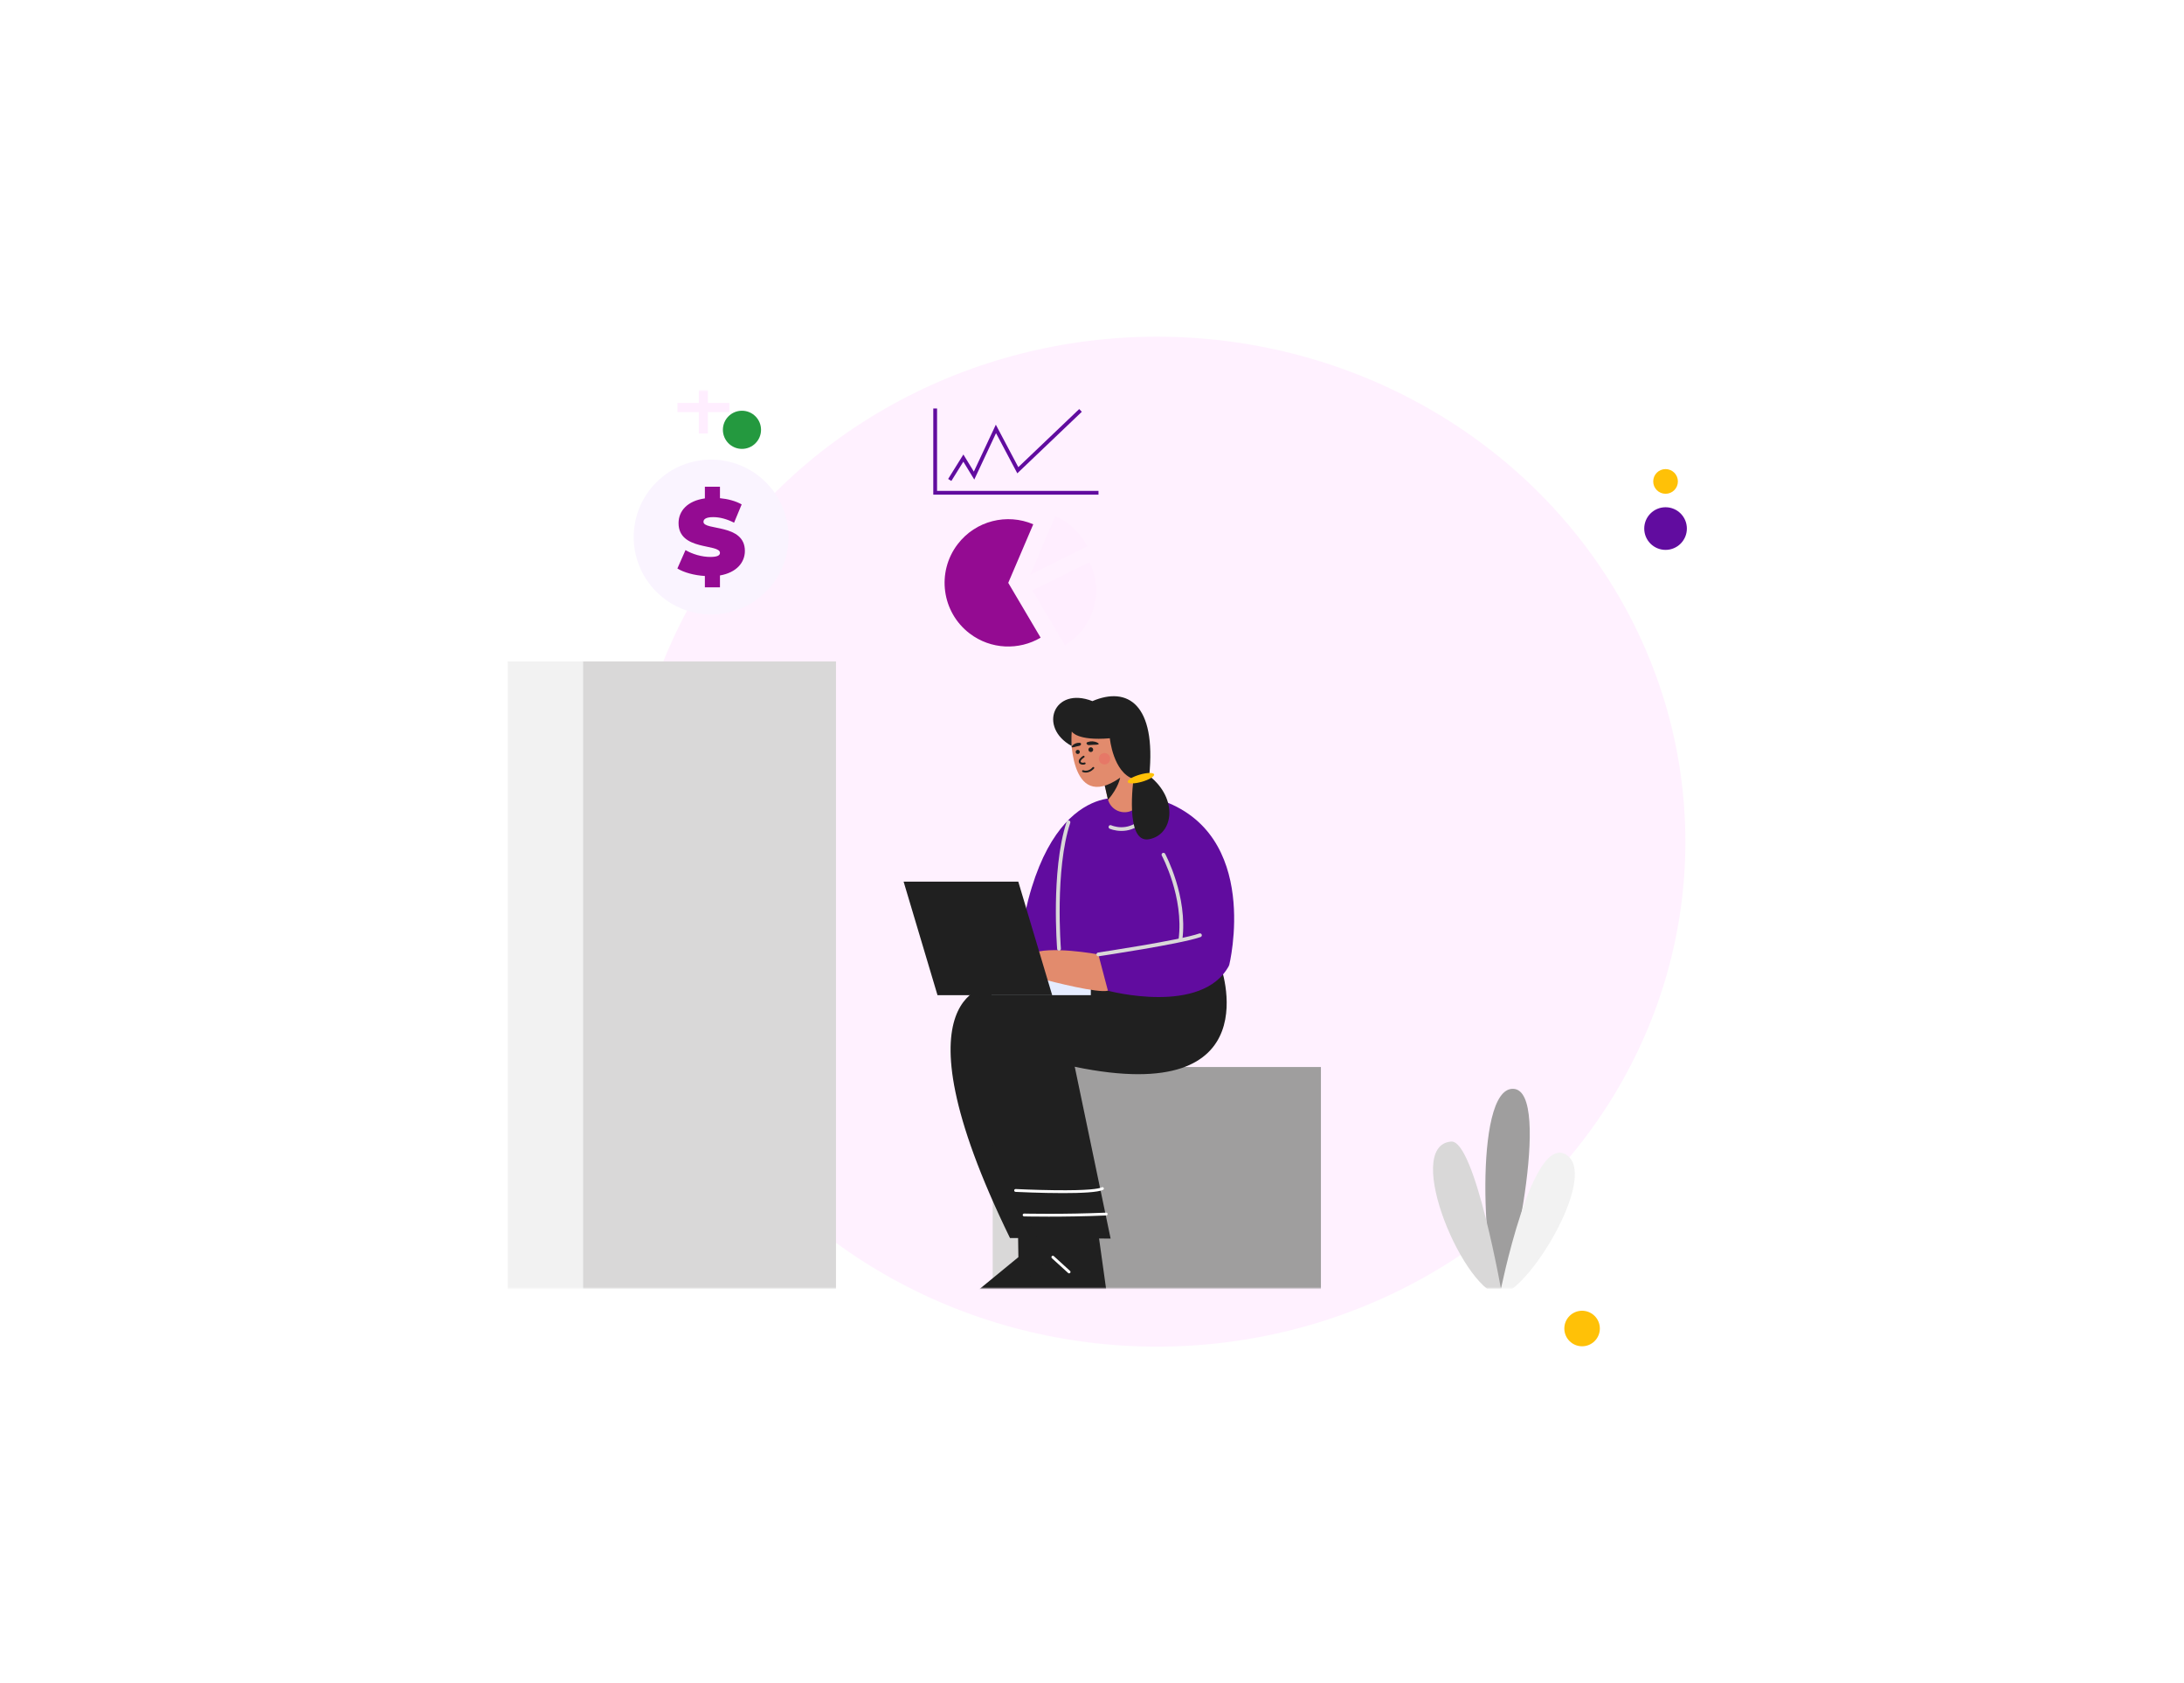 <svg width="584" height="450" viewBox="0 0 715 750" fill="none" xmlns="http://www.w3.org/2000/svg">
  <g opacity="0.8" filter="url(#filter0_f_2740_9966)">
    <ellipse cx="386.451" cy="375" rx="235.5" ry="225" fill="#FFEEFF" />
  </g>
  <path
    d="M618.613 214.5C618.613 217.538 616.151 220 613.113 220C610.076 220 607.613 217.538 607.613 214.5C607.613 211.462 610.076 209 613.113 209C616.151 209 618.613 211.462 618.613 214.5Z"
    fill="#FFC107" />
  <path
    d="M622.613 235.5C622.613 240.747 618.36 245 613.113 245C607.867 245 603.613 240.747 603.613 235.5C603.613 230.253 607.867 226 613.113 226C618.36 226 622.613 230.253 622.613 235.5Z"
    fill="#610C9F" />
  <circle cx="575.916" cy="591.916" r="7.916" fill="#FFC107" />
  <circle cx="201.5" cy="191.5" r="8.5" fill="#24993F" />
  <mask id="mask0_2740_9966" style="mask-type:alpha" maskUnits="userSpaceOnUse" x="51" y="174" width="584" height="400">
    <rect x="51" y="174" width="584" height="400" fill="#D9D9D9" />
  </mask>
  <g mask="url(#mask0_2740_9966)">
    <path
      d="M195.875 179.541H186.333V170H182.281V179.541H172.74V183.594H182.281V193.135H186.333V183.594H195.875V179.541Z"
      fill="#FFEEFF" />
    <path
      d="M212.149 263.669C225.621 250.197 225.621 228.354 212.149 214.881C198.676 201.409 176.833 201.409 163.361 214.881C149.888 228.354 149.888 250.197 163.361 263.669C176.833 277.141 198.676 277.141 212.149 263.669Z"
      fill="#FAF4FF" />
    <path
      d="M191.693 256.39V261.682H184.969V256.629C180.202 256.344 175.578 255.055 172.717 253.292L176.339 245.091C179.488 246.95 183.68 248.142 187.353 248.142C190.548 248.142 191.694 247.474 191.694 246.329C191.694 242.134 173.241 245.52 173.241 233.075C173.241 227.686 177.151 223.157 184.97 222.061V216.864H191.694V221.966C195.219 222.299 198.655 223.206 201.372 224.732L197.987 232.885C194.695 231.215 191.597 230.406 188.689 230.406C185.396 230.406 184.348 231.359 184.348 232.502C184.348 236.509 202.801 233.17 202.801 245.471C202.801 250.621 199.081 255.103 191.693 256.39Z"
      fill="#940B92" />
    <path
      d="M539.483 575.464C542.772 578.005 563.388 485.592 545.187 485.119C527.137 484.649 532.124 569.778 539.483 575.464Z"
      fill="#9F9E9E" />
    <path
      d="M539.211 576.858C539.211 576.858 553.894 502.196 569.626 515.049C582.463 525.535 551.618 575.958 539.211 576.858Z"
      fill="#F2F2F2" />
    <path
      d="M540.297 577.09C540.297 577.09 528.22 507.625 517.497 508.616C495.488 510.651 524.024 577.554 540.297 577.09Z"
      fill="#D9D8D8" />
    <path d="M129.966 294.699H97.125V576.573H129.966V294.699Z" fill="#F2F2F2" />
    <path d="M243.406 294.692H129.969V576.569H243.406V294.692Z" fill="#D9D8D8" />
    <path d="M130.715 294.699H129.215V576.573H130.715V294.699Z" fill="#F2F2F2" />
    <path d="M346.083 475.407H313.242V577.415H346.083V475.407Z" fill="#D9D8D8" />
    <path d="M459.52 475.407H346.082V577.415H459.52V475.407Z" fill="#9F9E9E" />
    <path d="M343.785 541.023L348.824 577.089H304.008L324.692 560.117L324.427 542.084L343.785 541.023Z"
      fill="#202020" />
    <path d="M313.625 438.966C313.625 438.966 266.009 438.966 320.95 551.595H342.011L313.625 438.966Z" fill="#202020" />
    <path d="M359.141 541.023L364.18 577.089H319.363L340.048 560.117L339.783 542.084L359.141 541.023Z" fill="#202020" />
    <path
      d="M414.655 429.809C414.655 429.809 438.33 493.616 349.814 475.302L365.798 551.852L332.99 551.572C332.99 551.572 280.355 459.416 313.625 438.965L414.655 429.809Z"
      fill="#202020" />
    <path
      d="M338.262 542.071C331.612 542.071 327.312 541.97 327.227 541.968C326.878 541.96 326.603 541.67 326.612 541.322C326.62 540.973 326.914 540.706 327.258 540.707C327.429 540.711 344.703 541.117 363.807 540.287C364.158 540.266 364.45 540.541 364.465 540.889C364.48 541.238 364.21 541.532 363.863 541.547C354.21 541.966 345.022 542.071 338.262 542.071Z"
      fill="white" />
    <path
      d="M344.627 531.582C334.644 531.582 324.196 531.07 323.425 531.032C323.078 531.014 322.809 530.718 322.827 530.37C322.844 530.022 323.146 529.751 323.488 529.772C323.572 529.776 331.995 530.193 340.923 530.297C355.743 530.471 360.494 529.685 361.871 528.996C362.182 528.841 362.561 528.967 362.717 529.279C362.873 529.59 362.746 529.969 362.435 530.125C360.164 531.26 352.542 531.582 344.627 531.582Z"
      fill="white" />
    <path
      d="M347.291 567.344C347.139 567.344 346.987 567.29 346.866 567.18L339.622 560.583C339.365 560.348 339.346 559.949 339.581 559.692C339.815 559.434 340.215 559.416 340.472 559.65L347.716 566.247C347.973 566.482 347.992 566.881 347.757 567.138C347.633 567.275 347.462 567.344 347.291 567.344Z"
      fill="white" />
    <path
      d="M370.093 355.639C370.093 355.639 330.986 348.678 323.598 434.693L418.624 430.114C418.624 430.114 433.275 371.206 387.491 356.25L370.093 355.639Z"
      fill="#610C9F" />
    <path d="M356.983 436.273H312.725V443.395H356.983V436.273Z" fill="#E5ECFF" />
    <path
      d="M360.325 425.231C360.325 425.231 338.044 421.11 330.413 425.002C323.769 428.39 325.3 431.793 327.818 431.183L327.63 432.078C327.257 433.849 328.623 435.508 330.432 435.484C331.772 435.465 333.105 435.63 334.401 435.973C340.618 437.619 360.003 442.556 364.598 441.407L368.032 436.524L360.325 425.231Z"
      fill="#E28B6D" />
    <path
      d="M364.597 441.408C364.597 441.408 406.719 452.701 418.623 430.115L398.783 416.074C398.783 416.074 384.437 426.147 360.324 425.231L364.597 441.408Z"
      fill="#610C9F" />
    <path d="M339.752 443.396H288.646L273.537 392.804H324.644L339.752 443.396Z" fill="#202020" />
    <path
      d="M360.323 426.072C359.913 426.072 359.554 425.772 359.492 425.354C359.423 424.895 359.74 424.467 360.2 424.398C360.565 424.344 396.817 418.927 405.333 415.905C405.77 415.75 406.252 415.979 406.407 416.417C406.563 416.854 406.334 417.335 405.896 417.491C397.226 420.567 361.945 425.84 360.448 426.063C360.406 426.069 360.364 426.072 360.323 426.072Z"
      fill="#D9D8D8" />
    <path
      d="M342.803 423.568C342.369 423.568 342.001 423.235 341.965 422.795C341.958 422.707 341.249 413.847 341.416 402.505C341.571 392.014 342.528 377.182 346.212 366.101C346.358 365.659 346.834 365.42 347.275 365.568C347.716 365.714 347.955 366.19 347.808 366.631C340.877 387.483 343.614 422.309 343.642 422.658C343.68 423.121 343.335 423.527 342.872 423.565C342.849 423.567 342.826 423.568 342.803 423.568Z"
      fill="#D9D8D8" />
    <path
      d="M370.627 370.214C367.588 370.214 365.42 369.253 365.378 369.234C364.956 369.04 364.77 368.541 364.963 368.119C365.156 367.697 365.655 367.511 366.077 367.703C366.369 367.834 373.028 370.739 379.033 365.12C379.372 364.803 379.905 364.82 380.222 365.16C380.54 365.499 380.522 366.032 380.183 366.349C376.911 369.41 373.405 370.214 370.627 370.214Z"
      fill="#D9D8D8" />
    <path
      d="M396.923 419.502C396.887 419.502 396.85 419.5 396.813 419.495C396.352 419.434 396.028 419.012 396.088 418.552C398.545 399.71 388.712 381.391 388.612 381.209C388.39 380.801 388.541 380.29 388.949 380.068C389.357 379.844 389.867 379.996 390.09 380.403C390.192 380.591 400.286 399.374 397.756 418.769C397.701 419.194 397.339 419.502 396.923 419.502Z"
      fill="#D9D8D8" />
    <path
      d="M379.691 354.231C379.691 357.538 377.526 360.576 374.219 361.566C370.107 362.792 365.826 360.425 364.651 356.346C364.601 356.212 364.567 356.078 364.534 355.927L362.385 346.51L362.268 345.99L371.08 337.278L376.754 340.115L379.506 352.553C379.624 353.107 379.691 353.677 379.691 354.231Z"
      fill="#E28B6D" />
    <path
      d="M370.039 346.51C370.039 346.51 369.401 350.79 364.651 356.346C364.6 356.212 364.567 356.077 364.533 355.926L362.385 346.51H370.039Z"
      fill="#202020" />
    <path
      d="M348.108 324.899C348.108 324.899 346.64 362.876 370.034 346.51L375.594 336.229L366.992 322.171L348.108 324.899Z"
      fill="#E28B6D" />
    <path
      d="M348.484 325.918C348.484 325.918 350.761 330.191 365.448 328.932C365.448 328.932 366.922 344.132 376.014 347.069L383.008 345.67C386.226 313.778 373.357 305.665 357.69 312.379C340.485 305.665 333.349 324.047 348.414 332.367C348.366 329.963 348.245 328.316 348.484 325.918Z"
      fill="#202020" />
    <path
      d="M376.015 347.069C376.015 347.069 371.959 375.884 382.869 373.926C393.78 371.968 396.158 356.022 383.009 345.671L376.015 347.069Z"
      fill="#202020" />
    <path
      d="M379.771 348.309C383.012 347.375 385.434 345.904 385.18 345.023C384.926 344.141 382.093 344.184 378.851 345.117C375.61 346.051 373.188 347.523 373.442 348.404C373.696 349.285 376.529 349.243 379.771 348.309Z"
      fill="#FFC107" />
    <path
      d="M350.223 335.016C350.223 335.528 350.637 335.942 351.148 335.942C351.659 335.942 352.073 335.528 352.073 335.016C352.073 334.505 351.659 334.091 351.148 334.091C350.637 334.091 350.223 334.505 350.223 335.016Z"
      fill="#202020" />
    <path
      d="M356.965 335.066C357.55 335.066 358.025 334.591 358.025 334.006C358.025 333.42 357.55 332.945 356.965 332.945C356.379 332.945 355.904 333.42 355.904 334.006C355.904 334.591 356.379 335.066 356.965 335.066Z"
      fill="#202020" />
    <path
      d="M353.493 340.683C353.289 340.683 353.105 340.663 352.973 340.644C352.47 340.57 352.06 340.333 351.818 339.978C351.609 339.669 351.54 339.31 351.62 338.938C351.851 337.867 353.268 336.952 353.549 336.78C353.746 336.658 354.006 336.72 354.127 336.919C354.249 337.117 354.187 337.376 353.989 337.497C353.324 337.904 352.557 338.584 352.443 339.115C352.411 339.264 352.433 339.385 352.515 339.505C352.621 339.661 352.833 339.773 353.096 339.811C353.484 339.869 353.838 339.845 354.067 339.746C354.28 339.654 354.528 339.753 354.619 339.965C354.712 340.178 354.614 340.426 354.4 340.518C354.106 340.645 353.779 340.683 353.493 340.683Z"
      fill="#202020" />
    <path
      d="M354.748 344.221C354.312 344.221 353.846 344.149 353.356 343.979C353.137 343.902 353.021 343.662 353.098 343.443C353.174 343.224 353.413 343.107 353.633 343.185C356.015 344.014 357.683 341.963 357.753 341.875C357.897 341.694 358.162 341.663 358.344 341.807C358.525 341.951 358.557 342.215 358.413 342.397C358.396 342.419 356.942 344.221 354.748 344.221Z"
      fill="#202020" />
    <path
      d="M355.209 331.528C355.763 332.248 356.378 331.905 358.083 331.848C358.474 331.834 360.594 331.915 360.497 331.409C360.427 331.049 359.157 330.377 357.737 330.309C356.952 330.272 356.288 330.377 355.621 330.61C355.457 330.667 355.298 330.738 355.186 330.851C354.999 331.04 355.016 331.278 355.209 331.528Z"
      fill="#202020" />
    <path
      d="M352.589 331.655C352.38 332.41 351.793 332.26 350.442 332.619C350.132 332.701 348.501 333.279 348.419 332.818C348.361 332.49 349.145 331.604 350.234 331.206C350.835 330.985 351.387 330.917 351.981 330.959C352.127 330.969 352.273 330.992 352.396 331.063C352.601 331.182 352.661 331.393 352.589 331.655Z"
      fill="#202020" />
    <path opacity="0.4"
      d="M363.078 340.597C364.484 340.597 365.624 339.457 365.624 338.051C365.624 336.646 364.484 335.506 363.078 335.506C361.673 335.506 360.533 336.646 360.533 338.051C360.533 339.457 361.673 340.597 363.078 340.597Z"
      fill="#EB5D60" />
    <path
      d="M331.322 233.59C319.657 228.599 305.662 231.932 297.618 242.48C288.116 254.94 290.514 272.742 302.973 282.244C312.43 289.456 324.962 289.807 334.609 284.111L320.177 259.685L331.322 233.59Z"
      fill="#940B92" />
    <path
      d="M330.973 263.05L345.405 287.476C348.468 285.668 351.242 283.256 353.532 280.254C360.3 271.379 361.025 259.794 356.382 250.428L330.973 263.05Z"
      fill="#FFEEFF" />
    <path
      d="M355.4 243.418C353.525 239.635 350.779 236.213 347.194 233.48C345.284 232.023 343.247 230.849 341.135 229.945L329.99 256.039L355.4 243.418Z"
      fill="#FFEEFF" />
    <path d="M360.396 220.391H286.766V182H288.448V218.709H360.396V220.391Z" fill="#610C9F" />
    <path
      d="M294.819 214.29L293.391 213.401L300.177 202.495L304.839 210.123L314.639 189.215L324.657 208.138L351.799 182.258L352.96 183.475L324.21 210.888L314.731 192.982L305.034 213.668L300.164 205.699L294.819 214.29Z"
      fill="#610C9F" />
  </g>
  <defs>
    <filter id="filter0_f_2740_9966" x="0.951" y="0" width="771.002" height="750" filterUnits="userSpaceOnUse"
      color-interpolation-filters="sRGB">
      <feFlood flood-opacity="0" result="BackgroundImageFix" />
      <feBlend mode="normal" in="SourceGraphic" in2="BackgroundImageFix" result="shape" />
      <feGaussianBlur stdDeviation="75" result="effect1_foregroundBlur_2740_9966" />
    </filter>
  </defs>
</svg>